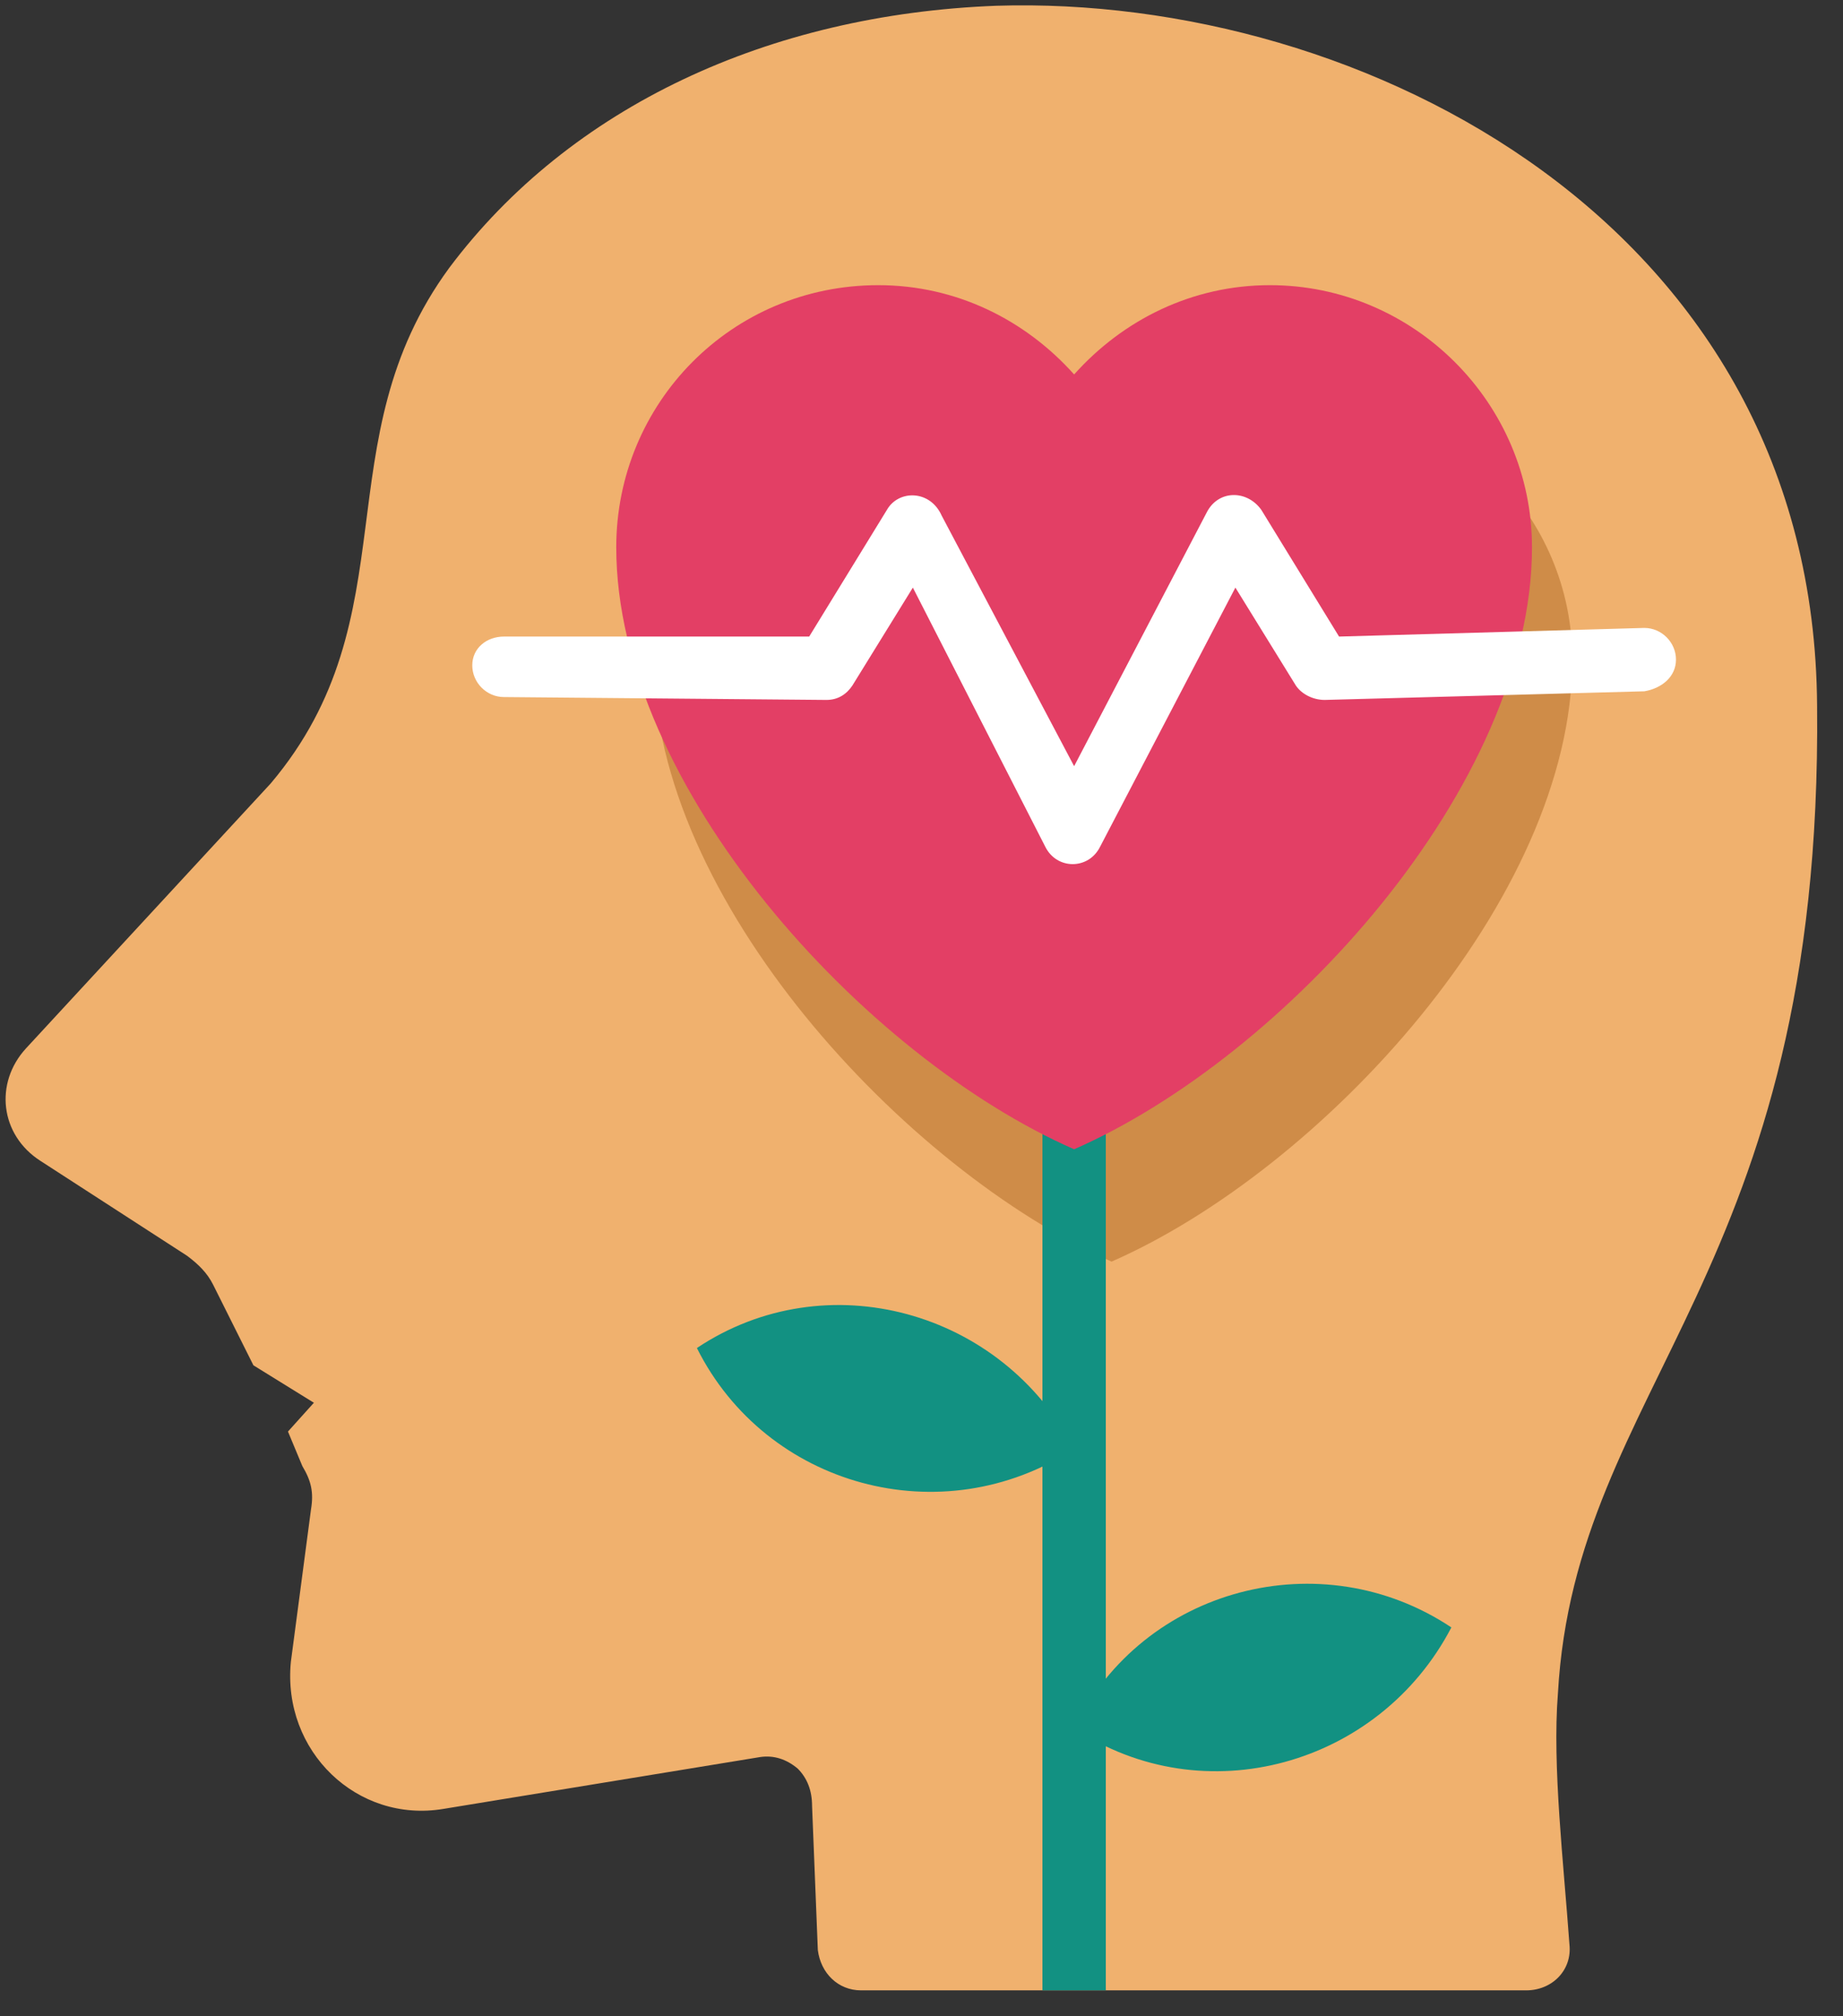 <svg version="1.2" xmlns="http://www.w3.org/2000/svg" viewBox="0 0 64 70" width="64" height="70"><rect x="0" y="0" width="64" height="70" fill="#333333" stroke="none"/><style>.a{fill:#f0b16e}.b{fill:#cf8c48}.c{fill:#129182}.d{fill:#e33f65}.e{fill:#fff}</style><path fill-rule="evenodd" class="a" d="m15.6 9.3c-4.4 6-1.3 12.1-6.2 17.9l-8.5 9.2c-1.1 1.2-0.9 3 0.5 3.9l5.1 3.3c0.4 0.3 0.7 0.6 0.9 1l1.4 2.8 2.1 1.3-0.9 1 0.5 1.2c0.3 0.5 0.4 0.9 0.3 1.5l-0.7 5.3c-0.3 3.1 2.3 5.6 5.3 5.1l11-1.8q0.7-0.1 1.3 0.4 0.5 0.5 0.5 1.3l0.2 5c0.1 0.8 0.7 1.4 1.5 1.4h23.1c0.9 0 1.6-0.7 1.5-1.6-0.2-2.8-0.6-6.2-0.4-8.7 0.6-10.8 9.2-14.5 9-34.3-0.1-16.7-15.8-24.7-28.5-24.3-7.9 0.3-14.8 3.5-19 9.1z"/><path fill-rule="evenodd" class="b" d="m45.5 13.8c5 0 9.1 4.1 9.1 9.1 0 8.3-8.7 17.7-16 20.9-7.2-3.2-15.9-12.6-15.9-20.9 0-5 4.1-9.1 9.1-9.1 2.7 0 5.2 1.2 6.8 3.1 1.7-1.9 4.1-3.1 6.9-3.1z"/><path fill-rule="evenodd" class="c" d="m37.3 60c2.4-4.9 8.6-6.5 13.1-3.5-2.5 4.8-8.6 6.5-13.1 3.5z"/><path fill-rule="evenodd" class="c" d="m37.3 50.3c-2.5-4.8-8.6-6.5-13.1-3.5 2.4 4.8 8.5 6.5 13.1 3.5z"/><path fill-rule="evenodd" class="c" d="m38.4 34.5v34.6h-2.2v-34.6z"/><path fill-rule="evenodd" class="d" d="m44.1 9.9c5 0 9.1 4.1 9.1 9.1 0 8.3-8.6 17.7-15.9 20.9-7.3-3.2-15.9-12.6-15.9-20.9 0-5 4-9.1 9.1-9.1 2.7 0 5.1 1.2 6.8 3.1 1.7-1.9 4.1-3.1 6.8-3.1z"/><path fill-rule="evenodd" class="e" d="m17.5 24.2c-0.6 0-1.1-0.5-1.1-1.1 0-0.6 0.5-1 1.1-1h10.6l2.7-4.4c0.4-0.7 1.5-0.7 1.9 0.2l4.6 8.7 4.6-8.8c0.4-0.8 1.4-0.8 1.9-0.1l2.7 4.4 10.6-0.3c0.6 0 1.1 0.5 1.1 1.1 0 0.6-0.5 1-1.1 1.1l-11.1 0.3c-0.4 0-0.8-0.2-1-0.5l-2.1-3.4-4.7 9c-0.4 0.8-1.5 0.8-1.9 0l-4.6-9-2.1 3.4c-0.2 0.3-0.5 0.5-0.9 0.5z"/></svg>
